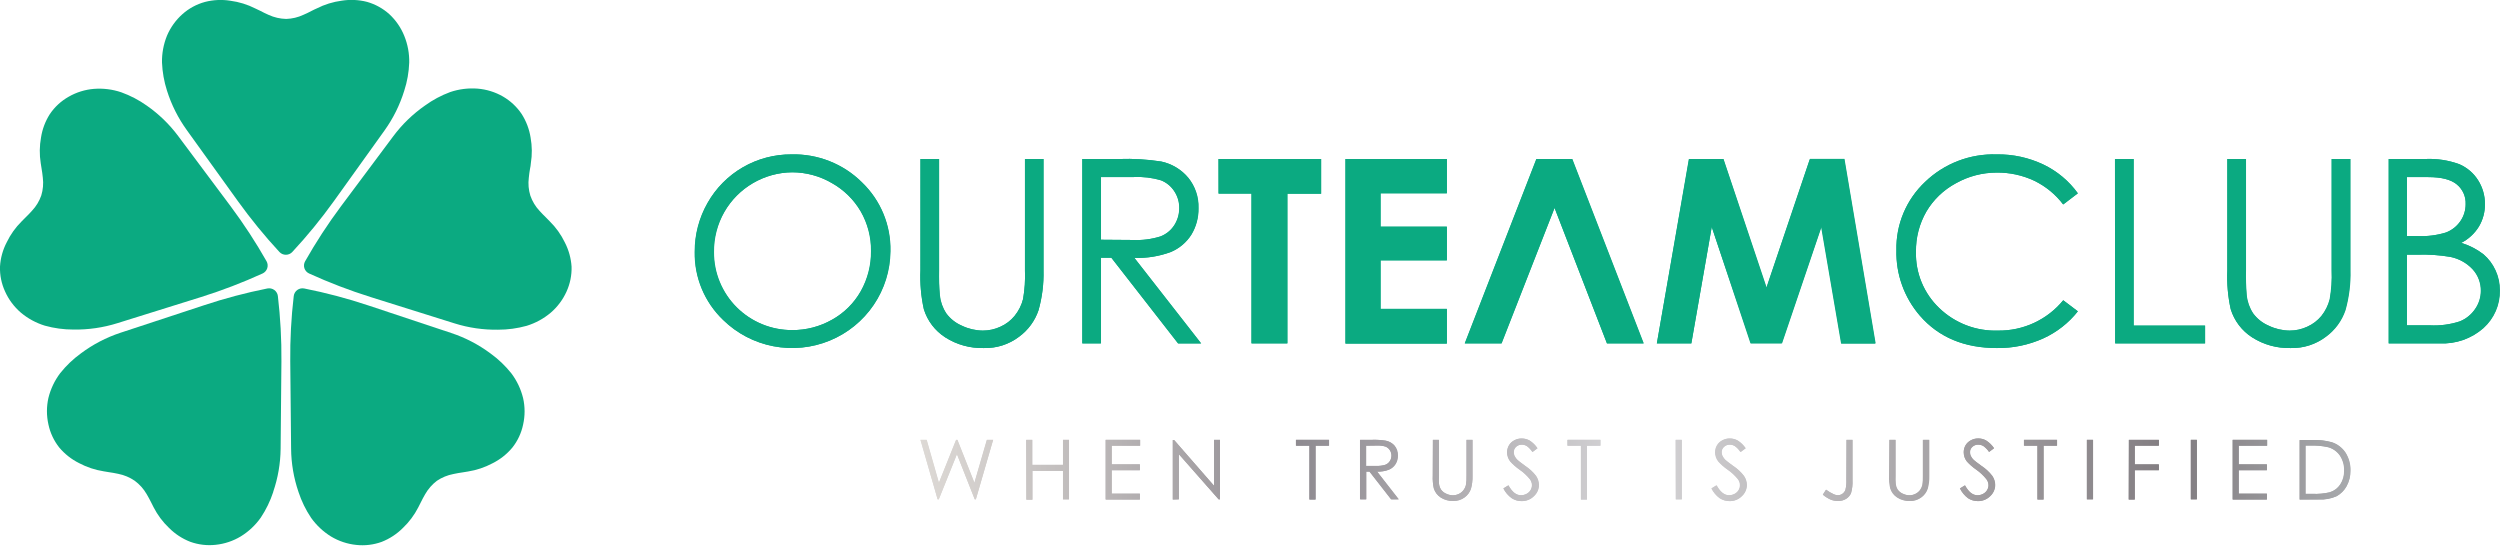 <svg width="218" height="48" viewBox="0 0 218 48" fill="none" xmlns="http://www.w3.org/2000/svg">
<g clip-path="url(#clip0_5034_63541)">
<path d="M117.314 13.865H126.153V16.856H120.374V19.765H126.153V22.704H120.374V26.935H126.153V29.96H117.314V13.865Z" fill="#0BAA81"/>
<path d="M130.923 29.943H127.72L133.964 13.865H137.08L143.308 29.943H140.127L135.557 18.127L130.923 29.943Z" fill="#0BAA81"/>
<path d="M147.267 13.865H150.27L154.021 25.102L157.807 13.887H160.81L163.525 29.965H160.544L158.803 19.812L155.357 29.943H152.641L149.264 19.791L147.485 29.943H144.478L147.267 13.865Z" fill="#0BAA81"/>
<path d="M181.176 16.856L179.901 17.828C179.233 16.946 178.363 16.235 177.364 15.754C176.347 15.279 175.236 15.038 174.113 15.049C172.854 15.047 171.616 15.372 170.523 15.991C169.466 16.567 168.586 17.417 167.977 18.451C167.365 19.518 167.053 20.728 167.072 21.956C167.048 22.869 167.216 23.776 167.565 24.621C167.914 25.465 168.437 26.229 169.1 26.861C169.777 27.514 170.581 28.025 171.461 28.363C172.342 28.7 173.282 28.859 174.226 28.828C175.314 28.842 176.39 28.612 177.375 28.154C178.36 27.695 179.228 27.022 179.914 26.183L181.189 27.147C180.386 28.163 179.351 28.973 178.169 29.511C176.9 30.082 175.519 30.369 174.126 30.349C171.291 30.349 169.058 29.413 167.424 27.54C166.048 25.95 165.314 23.909 165.366 21.813C165.342 20.705 165.552 19.604 165.981 18.581C166.41 17.557 167.05 16.634 167.859 15.87C168.684 15.074 169.662 14.45 170.735 14.036C171.808 13.623 172.954 13.428 174.104 13.463C175.519 13.44 176.919 13.745 178.195 14.353C179.384 14.927 180.408 15.787 181.176 16.856Z" fill="#0BAA81"/>
<path d="M184.423 13.865H186.042V28.392H192.269V29.943H184.436L184.423 13.865Z" fill="#0BAA81"/>
<path d="M194.214 13.865H195.828V23.573C195.811 24.294 195.833 25.015 195.893 25.734C195.948 26.301 196.14 26.847 196.455 27.324C196.802 27.795 197.269 28.165 197.808 28.396C198.38 28.674 199.008 28.822 199.645 28.828C200.177 28.829 200.704 28.713 201.185 28.487C201.664 28.273 202.087 27.952 202.421 27.549C202.762 27.119 203.008 26.623 203.143 26.092C203.289 25.264 203.344 24.422 203.309 23.581V13.865H204.928V23.573C204.958 24.747 204.811 25.92 204.492 27.052C204.179 27.977 203.587 28.785 202.795 29.364C201.921 30.027 200.845 30.375 199.745 30.349C198.558 30.382 197.388 30.058 196.389 29.42C195.493 28.846 194.83 27.975 194.518 26.961C194.272 25.849 194.173 24.71 194.222 23.573L194.214 13.865Z" fill="#0BAA81"/>
<path d="M208.283 13.865H211.495C212.502 13.819 213.508 13.973 214.454 14.319C215.128 14.61 215.699 15.096 216.09 15.715C216.486 16.34 216.693 17.064 216.686 17.802C216.694 18.487 216.513 19.161 216.164 19.752C215.791 20.359 215.257 20.853 214.619 21.178C215.322 21.391 215.98 21.729 216.56 22.176C217 22.561 217.35 23.036 217.587 23.568C217.842 24.121 217.972 24.723 217.966 25.331C217.976 25.946 217.855 26.555 217.61 27.12C217.364 27.684 217.001 28.19 216.543 28.603C215.495 29.533 214.121 30.014 212.718 29.943H208.283V13.865ZM209.867 15.438V20.586H210.794C211.634 20.626 212.475 20.52 213.279 20.274C213.79 20.082 214.23 19.74 214.541 19.293C214.844 18.855 215.005 18.334 215.002 17.802C215.017 17.474 214.954 17.146 214.819 16.846C214.683 16.546 214.48 16.282 214.223 16.073C213.705 15.641 212.883 15.443 211.747 15.443L209.867 15.438ZM209.867 22.206V28.37H211.878C212.762 28.415 213.647 28.298 214.489 28.024C215.03 27.804 215.494 27.43 215.82 26.948C216.145 26.483 216.32 25.931 216.321 25.366C216.331 24.676 216.079 24.008 215.616 23.494C215.099 22.937 214.418 22.554 213.671 22.401C212.721 22.24 211.757 22.175 210.794 22.206H209.867Z" fill="#0BAA81"/>
<path d="M68.997 13.463C70.136 13.434 71.269 13.635 72.326 14.054C73.384 14.473 74.345 15.101 75.151 15.901C75.958 16.677 76.595 17.611 77.021 18.643C77.448 19.675 77.656 20.784 77.631 21.9C77.619 23.572 77.111 25.204 76.17 26.591C75.229 27.979 73.898 29.06 72.342 29.7C70.786 30.34 69.075 30.51 67.422 30.19C65.769 29.87 64.248 29.073 63.048 27.899C62.249 27.133 61.617 26.212 61.191 25.194C60.765 24.175 60.554 23.081 60.572 21.978C60.561 20.472 60.95 18.99 61.699 17.682C62.427 16.396 63.487 15.328 64.77 14.586C66.053 13.844 67.513 13.457 68.997 13.463ZM69.067 15.024C67.862 15.036 66.682 15.362 65.644 15.969C64.605 16.576 63.745 17.442 63.149 18.481C62.539 19.543 62.222 20.746 62.23 21.969C62.223 22.864 62.395 23.751 62.736 24.579C63.077 25.408 63.58 26.161 64.216 26.795C64.852 27.429 65.608 27.931 66.441 28.273C67.273 28.614 68.166 28.788 69.067 28.785C70.288 28.792 71.489 28.479 72.548 27.877C73.596 27.295 74.462 26.436 75.05 25.396C75.652 24.327 75.961 23.12 75.947 21.896C75.963 20.684 75.653 19.491 75.05 18.438C74.445 17.401 73.57 16.544 72.518 15.957C71.471 15.348 70.28 15.026 69.067 15.024Z" fill="#0BAA81"/>
<path d="M80.255 13.865H81.874V23.573C81.857 24.294 81.878 25.015 81.939 25.734C81.993 26.301 82.186 26.847 82.5 27.324C82.847 27.795 83.314 28.165 83.853 28.396C84.426 28.674 85.053 28.822 85.69 28.828C86.223 28.829 86.749 28.713 87.231 28.487C87.709 28.274 88.131 27.953 88.462 27.549C88.816 27.12 89.071 26.62 89.21 26.084C89.356 25.255 89.411 24.413 89.376 23.573V13.865H90.995V23.573C91.025 24.747 90.878 25.92 90.559 27.052C90.246 27.977 89.654 28.785 88.862 29.364C87.981 30.033 86.895 30.381 85.786 30.349C84.599 30.382 83.429 30.058 82.43 29.42C81.534 28.846 80.871 27.975 80.559 26.961C80.313 25.849 80.214 24.71 80.263 23.573L80.255 13.865Z" fill="#0BAA81"/>
<path d="M94.368 13.865H97.593C98.816 13.824 100.039 13.898 101.248 14.085C102.166 14.28 102.992 14.774 103.594 15.49C104.207 16.241 104.527 17.186 104.495 18.152C104.511 18.966 104.295 19.767 103.872 20.465C103.448 21.134 102.829 21.658 102.097 21.969C101.077 22.349 99.991 22.525 98.903 22.488L104.725 29.952H102.723L96.901 22.474H95.987V29.943H94.368V13.865ZM95.987 15.438V20.906L98.776 20.927C99.588 20.965 100.399 20.861 101.174 20.62C101.673 20.431 102.098 20.089 102.388 19.643C102.677 19.195 102.828 18.672 102.824 18.14C102.831 17.617 102.679 17.105 102.388 16.67C102.112 16.242 101.707 15.911 101.231 15.723C100.46 15.493 99.654 15.396 98.85 15.438H95.987Z" fill="#0BAA81"/>
<path d="M106.243 13.865H115.19V16.891H112.24V29.943H109.115V16.882H106.243V13.865Z" fill="#0BAA81"/>
<path d="M80.255 38.354H80.79L81.861 42.105L83.366 38.354H83.471L84.959 42.105L86.047 38.354H86.6L85.094 43.541H84.998L83.445 39.603L81.861 43.541H81.761L80.255 38.354Z" fill="url(#paint0_linear_5034_63541)"/>
<path d="M89.477 38.354H90.003V40.537H92.692V38.354H93.215V43.541H92.692V41.06H90.025V43.571H89.498L89.477 38.354Z" fill="url(#paint1_linear_5034_63541)"/>
<path d="M96.404 38.354H99.407V38.864H96.927V40.493H99.385V41.003H96.927V43.048H99.385V43.558H96.404V38.354Z" fill="url(#paint2_linear_5034_63541)"/>
<path d="M102.267 43.558V38.371H102.384L105.865 42.361V38.354H106.383V43.541H106.266L102.784 39.599V43.541L102.267 43.558Z" fill="url(#paint3_linear_5034_63541)"/>
<path d="M113.002 38.864V38.354H115.874V38.864H114.703V43.558H114.173V38.864H113.002Z" fill="url(#paint4_linear_5034_63541)"/>
<path d="M118.59 38.354H119.634C120.03 38.341 120.427 38.366 120.818 38.427C121.112 38.483 121.378 38.636 121.575 38.86C121.774 39.103 121.878 39.41 121.867 39.724C121.873 39.986 121.804 40.244 121.667 40.467C121.53 40.685 121.33 40.856 121.092 40.956C120.762 41.082 120.41 41.139 120.056 41.124L121.941 43.54H121.292L119.408 41.124H119.112V43.54H118.59V38.354ZM119.112 38.864V40.627H120.017C120.279 40.639 120.541 40.605 120.792 40.528C120.954 40.468 121.091 40.357 121.183 40.212C121.28 40.068 121.33 39.897 121.327 39.724C121.327 39.555 121.277 39.39 121.183 39.249C121.092 39.112 120.962 39.005 120.809 38.942C120.559 38.869 120.299 38.838 120.039 38.851L119.112 38.864Z" fill="url(#paint5_linear_5034_63541)"/>
<path d="M124.939 38.354H125.461V41.492C125.456 41.724 125.463 41.956 125.483 42.188C125.501 42.371 125.563 42.548 125.665 42.702C125.776 42.854 125.927 42.974 126.101 43.048C126.284 43.14 126.487 43.189 126.692 43.19C126.866 43.19 127.036 43.151 127.193 43.078C127.347 43.008 127.484 42.904 127.593 42.776C127.703 42.636 127.783 42.476 127.828 42.304C127.874 42.036 127.891 41.764 127.881 41.492V38.354H128.403V41.492C128.414 41.872 128.368 42.252 128.268 42.62C128.167 42.919 127.975 43.18 127.719 43.368C127.433 43.582 127.082 43.693 126.723 43.683C126.339 43.693 125.96 43.59 125.635 43.385C125.347 43.197 125.133 42.916 125.03 42.59C124.951 42.229 124.92 41.86 124.939 41.492V38.354Z" fill="url(#paint6_linear_5034_63541)"/>
<path d="M131.088 42.589L131.523 42.321C131.836 42.896 132.202 43.186 132.611 43.186C132.784 43.187 132.954 43.145 133.107 43.065C133.253 42.989 133.375 42.876 133.46 42.736C133.538 42.605 133.58 42.456 133.581 42.304C133.577 42.118 133.515 41.938 133.403 41.79C133.144 41.471 132.841 41.19 132.502 40.956C132.204 40.75 131.931 40.511 131.688 40.242C131.509 40.015 131.411 39.736 131.41 39.447C131.408 39.23 131.466 39.017 131.575 38.829C131.686 38.645 131.845 38.496 132.037 38.397C132.234 38.289 132.456 38.234 132.681 38.237C132.925 38.236 133.165 38.299 133.377 38.418C133.646 38.594 133.877 38.822 134.056 39.088L133.621 39.413C133.49 39.214 133.325 39.04 133.133 38.898C133.002 38.819 132.852 38.776 132.698 38.773C132.603 38.769 132.508 38.784 132.419 38.818C132.33 38.851 132.249 38.902 132.18 38.967C132.115 39.026 132.063 39.099 132.029 39.179C131.994 39.26 131.978 39.347 131.98 39.434C131.979 39.547 132.002 39.66 132.05 39.763C132.115 39.894 132.203 40.013 132.311 40.113C132.38 40.178 132.602 40.35 132.985 40.631C133.343 40.866 133.659 41.158 133.921 41.496C134.078 41.727 134.166 41.999 134.173 42.278C134.174 42.463 134.136 42.647 134.061 42.817C133.986 42.986 133.876 43.139 133.738 43.263C133.601 43.402 133.437 43.512 133.256 43.586C133.075 43.66 132.881 43.697 132.685 43.696C132.376 43.702 132.073 43.614 131.815 43.445C131.505 43.223 131.256 42.929 131.088 42.589Z" fill="url(#paint7_linear_5034_63541)"/>
<path d="M136.675 38.864V38.354H139.547V38.864H138.385V43.558H137.85V38.864H136.675Z" fill="url(#paint8_linear_5034_63541)"/>
<path d="M146.109 38.354H146.653V43.541H146.131L146.109 38.354Z" fill="url(#paint9_linear_5034_63541)"/>
<path d="M149.226 42.589L149.661 42.321C149.974 42.896 150.34 43.186 150.749 43.186C150.922 43.187 151.092 43.145 151.245 43.065C151.39 42.989 151.512 42.876 151.597 42.736C151.674 42.605 151.715 42.456 151.715 42.304C151.714 42.118 151.653 41.938 151.541 41.79C151.282 41.471 150.978 41.19 150.64 40.956C150.341 40.751 150.067 40.512 149.826 40.242C149.647 40.015 149.549 39.736 149.548 39.447C149.546 39.23 149.603 39.017 149.713 38.829C149.823 38.645 149.983 38.496 150.174 38.397C150.371 38.289 150.593 38.234 150.818 38.237C151.061 38.236 151.3 38.298 151.51 38.418C151.782 38.593 152.015 38.821 152.193 39.088L151.758 39.413C151.628 39.214 151.463 39.04 151.271 38.898C151.14 38.819 150.989 38.776 150.836 38.773C150.741 38.769 150.646 38.784 150.557 38.818C150.468 38.851 150.387 38.902 150.318 38.967C150.252 39.026 150.2 39.098 150.165 39.179C150.129 39.259 150.112 39.346 150.113 39.434C150.114 39.548 150.139 39.66 150.187 39.763C150.252 39.894 150.341 40.013 150.448 40.113C150.514 40.178 150.74 40.35 151.123 40.631C151.481 40.866 151.797 41.158 152.059 41.496C152.216 41.727 152.304 41.999 152.311 42.278C152.311 42.463 152.272 42.646 152.197 42.816C152.122 42.986 152.013 43.138 151.876 43.263C151.738 43.402 151.574 43.512 151.394 43.586C151.213 43.66 151.018 43.697 150.823 43.696C150.514 43.7 150.211 43.613 149.952 43.445C149.644 43.222 149.395 42.928 149.226 42.589Z" fill="url(#paint10_linear_5034_63541)"/>
<path d="M161.015 38.354H161.537V41.868C161.559 42.248 161.517 42.63 161.411 42.996C161.323 43.206 161.171 43.383 160.976 43.502C160.761 43.63 160.513 43.695 160.262 43.687C160.047 43.688 159.834 43.647 159.635 43.566C159.388 43.456 159.158 43.31 158.952 43.134L159.231 42.702C159.445 42.858 159.674 42.992 159.914 43.104C160.023 43.154 160.142 43.18 160.262 43.182C160.41 43.184 160.554 43.136 160.671 43.048C160.793 42.959 160.884 42.833 160.928 42.689C160.991 42.405 161.016 42.115 161.002 41.825L161.015 38.354Z" fill="url(#paint11_linear_5034_63541)"/>
<path d="M164.749 38.354H165.275V41.492C165.261 41.724 165.261 41.956 165.275 42.188C165.294 42.37 165.355 42.547 165.454 42.702C165.565 42.853 165.716 42.973 165.889 43.048C166.074 43.14 166.278 43.189 166.485 43.19C166.657 43.19 166.826 43.152 166.981 43.078C167.136 43.009 167.273 42.905 167.382 42.776C167.491 42.636 167.571 42.476 167.617 42.304C167.662 42.036 167.68 41.764 167.669 41.492V38.354H168.195V41.492C168.205 41.873 168.158 42.253 168.056 42.62C167.955 42.919 167.764 43.18 167.508 43.368C167.222 43.583 166.87 43.694 166.511 43.683C166.128 43.694 165.751 43.59 165.428 43.385C165.137 43.2 164.923 42.918 164.823 42.59C164.74 42.23 164.707 41.861 164.723 41.492L164.749 38.354Z" fill="url(#paint12_linear_5034_63541)"/>
<path d="M170.901 42.59L171.337 42.322C171.65 42.897 172.011 43.186 172.42 43.186C172.593 43.188 172.764 43.147 172.916 43.065C173.064 42.992 173.186 42.878 173.269 42.737C173.349 42.607 173.391 42.457 173.391 42.304C173.387 42.119 173.324 41.939 173.212 41.79C172.959 41.47 172.662 41.188 172.329 40.952C172.029 40.747 171.754 40.508 171.511 40.239C171.333 40.011 171.236 39.731 171.236 39.443C171.233 39.227 171.289 39.013 171.397 38.825C171.509 38.642 171.669 38.493 171.859 38.393C172.057 38.285 172.281 38.23 172.507 38.233C172.75 38.232 172.989 38.294 173.199 38.415C173.47 38.59 173.702 38.818 173.882 39.084L173.447 39.409C173.312 39.211 173.143 39.038 172.947 38.899C172.809 38.816 172.651 38.772 172.49 38.773C172.395 38.77 172.3 38.786 172.211 38.819C172.122 38.852 172.041 38.903 171.972 38.968C171.907 39.027 171.855 39.099 171.821 39.179C171.786 39.26 171.769 39.347 171.772 39.435C171.77 39.548 171.794 39.66 171.841 39.763C171.906 39.895 171.995 40.013 172.102 40.113C172.172 40.179 172.398 40.352 172.781 40.632C173.138 40.866 173.453 41.158 173.713 41.496C173.872 41.727 173.96 41.999 173.965 42.279C173.966 42.464 173.927 42.647 173.852 42.817C173.777 42.986 173.667 43.139 173.53 43.264C173.392 43.402 173.228 43.511 173.047 43.586C172.866 43.66 172.672 43.697 172.477 43.696C172.168 43.701 171.865 43.614 171.606 43.445C171.306 43.22 171.064 42.927 170.901 42.59Z" fill="url(#paint13_linear_5034_63541)"/>
<path d="M176.485 38.864V38.354H179.357V38.864H178.187V43.558H177.656V38.864H176.485Z" fill="url(#paint14_linear_5034_63541)"/>
<path d="M181.968 38.354H182.494V43.541H181.968V38.354Z" fill="url(#paint15_linear_5034_63541)"/>
<path d="M185.628 38.354H188.239V38.864H186.137V40.493H188.239V41.003H186.137V43.558H185.615L185.628 38.354Z" fill="url(#paint16_linear_5034_63541)"/>
<path d="M191.041 38.354H191.568V43.541H191.041V38.354Z" fill="url(#paint17_linear_5034_63541)"/>
<path d="M194.68 38.354H197.682V38.864H195.206V40.493H197.661V41.003H195.206V43.048H197.661V43.558H194.68V38.354Z" fill="url(#paint18_linear_5034_63541)"/>
<path d="M200.52 43.557V38.371H201.607C202.183 38.346 202.758 38.41 203.313 38.561C203.804 38.723 204.225 39.046 204.506 39.477C204.801 39.944 204.952 40.487 204.941 41.038C204.951 41.519 204.834 41.994 204.601 42.416C204.4 42.781 204.098 43.08 203.731 43.281C203.252 43.491 202.731 43.587 202.208 43.562L200.52 43.557ZM201.024 43.065H201.629C202.135 43.088 202.641 43.043 203.135 42.931C203.515 42.816 203.843 42.573 204.062 42.244C204.297 41.883 204.416 41.459 204.401 41.029C204.417 40.57 204.29 40.117 204.036 39.733C203.792 39.376 203.43 39.116 203.013 38.998C202.482 38.88 201.938 38.831 201.394 38.851H201.024V43.065Z" fill="url(#paint19_linear_5034_63541)"/>
<path d="M117.336 13.865H126.174V16.856H120.395V19.765H126.174V22.704H120.395V26.935H126.174V29.96H117.336V13.865Z" fill="#0BAA81"/>
<path d="M130.944 29.943H127.741L133.986 13.865H137.11L143.338 29.943H140.126L135.557 18.127L130.944 29.943Z" fill="#0BAA81"/>
<path d="M147.289 13.865H150.291L154.051 25.068L157.837 13.852H160.84L163.556 29.93H160.579L158.838 19.778L155.4 29.93H152.685L149.264 19.791L147.485 29.943H144.478L147.289 13.865Z" fill="#0BAA81"/>
<path d="M181.197 16.856L179.922 17.828C179.255 16.946 178.385 16.235 177.385 15.754C176.369 15.279 175.258 15.038 174.135 15.049C172.876 15.047 171.638 15.372 170.544 15.991C169.479 16.564 168.592 17.414 167.977 18.451C167.365 19.518 167.053 20.728 167.072 21.956C167.048 22.869 167.216 23.776 167.565 24.621C167.914 25.465 168.437 26.229 169.1 26.861C169.777 27.514 170.579 28.024 171.459 28.362C172.339 28.7 173.279 28.858 174.222 28.828C175.31 28.842 176.387 28.612 177.373 28.154C178.359 27.695 179.227 27.022 179.914 26.183L181.189 27.147C180.386 28.163 179.351 28.973 178.169 29.511C176.9 30.082 175.519 30.369 174.126 30.349C171.294 30.349 169.06 29.413 167.424 27.54C166.048 25.95 165.314 23.909 165.366 21.813C165.342 20.705 165.552 19.604 165.981 18.581C166.41 17.557 167.05 16.634 167.859 15.87C168.684 15.074 169.662 14.45 170.735 14.036C171.808 13.623 172.954 13.428 174.104 13.463C175.519 13.44 176.919 13.745 178.195 14.353C179.391 14.924 180.424 15.784 181.197 16.856Z" fill="#0BAA81"/>
<path d="M184.444 13.865H186.063V28.392H192.291V29.943H184.457L184.444 13.865Z" fill="#0BAA81"/>
<path d="M194.235 13.865H195.854V23.573C195.837 24.294 195.859 25.015 195.92 25.734C195.974 26.301 196.167 26.847 196.481 27.324C196.828 27.795 197.295 28.165 197.834 28.396C198.406 28.674 199.034 28.822 199.671 28.828C200.203 28.829 200.73 28.713 201.211 28.487C201.69 28.274 202.112 27.953 202.443 27.549C202.788 27.121 203.035 26.624 203.169 26.092C203.315 25.264 203.37 24.422 203.335 23.581V13.865H204.967V23.573C204.997 24.747 204.85 25.92 204.532 27.052C204.218 27.977 203.626 28.785 202.834 29.364C201.949 30.035 200.858 30.383 199.745 30.349C198.558 30.382 197.388 30.058 196.389 29.42C195.493 28.846 194.83 27.975 194.518 26.961C194.272 25.849 194.173 24.71 194.222 23.573L194.235 13.865Z" fill="#0BAA81"/>
<path d="M208.305 13.865H211.495C212.501 13.819 213.508 13.974 214.454 14.319C215.128 14.609 215.697 15.096 216.086 15.715C216.485 16.339 216.694 17.064 216.686 17.803C216.694 18.488 216.512 19.163 216.16 19.752C215.789 20.36 215.256 20.854 214.619 21.178C215.322 21.391 215.979 21.729 216.56 22.177C217.011 22.558 217.372 23.033 217.617 23.568C217.873 24.121 218.002 24.723 217.996 25.332C218.007 25.946 217.885 26.556 217.64 27.12C217.394 27.684 217.031 28.19 216.573 28.604C215.525 29.532 214.151 30.014 212.748 29.943H208.305V13.865ZM209.889 15.438V20.586H210.816C211.656 20.626 212.497 20.521 213.3 20.275C213.804 20.079 214.236 19.737 214.541 19.294C214.846 18.856 215.009 18.335 215.006 17.803C215.021 17.474 214.958 17.147 214.823 16.847C214.688 16.547 214.484 16.282 214.227 16.074C213.708 15.656 212.883 15.446 211.751 15.443L209.889 15.438ZM209.889 22.207V28.37H211.895C212.779 28.415 213.664 28.298 214.506 28.024C215.05 27.806 215.517 27.431 215.846 26.948C216.171 26.484 216.346 25.932 216.347 25.366C216.357 24.677 216.105 24.009 215.642 23.495C215.118 22.932 214.427 22.549 213.67 22.401C212.721 22.24 211.757 22.175 210.794 22.207H209.889Z" fill="#0BAA81"/>
<path d="M69.019 13.463C70.157 13.434 71.29 13.635 72.348 14.054C73.406 14.473 74.367 15.101 75.172 15.901C75.979 16.677 76.616 17.611 77.043 18.643C77.47 19.675 77.677 20.784 77.653 21.9C77.64 23.572 77.132 25.204 76.191 26.591C75.251 27.979 73.919 29.06 72.363 29.7C70.807 30.34 69.096 30.51 67.443 30.19C65.791 29.87 64.269 29.073 63.07 27.899C62.271 27.133 61.639 26.212 61.212 25.194C60.787 24.175 60.576 23.081 60.594 21.978C60.582 20.472 60.971 18.99 61.721 17.682C62.449 16.396 63.509 15.328 64.792 14.586C66.075 13.844 67.534 13.457 69.019 13.463ZM69.088 15.024C67.884 15.036 66.704 15.362 65.665 15.969C64.627 16.576 63.767 17.442 63.17 18.481C62.561 19.551 62.249 20.762 62.265 21.991C62.261 22.883 62.434 23.767 62.776 24.591C63.117 25.416 63.619 26.166 64.253 26.798C64.888 27.429 65.641 27.93 66.471 28.271C67.301 28.612 68.19 28.787 69.088 28.785C70.309 28.792 71.51 28.479 72.57 27.877C73.616 27.293 74.482 26.435 75.072 25.396C75.674 24.327 75.983 23.12 75.969 21.896C75.984 20.684 75.675 19.491 75.072 18.438C74.466 17.401 73.592 16.544 72.539 15.957C71.492 15.348 70.302 15.026 69.088 15.024Z" fill="#0BAA81"/>
<path d="M80.276 13.865H81.895V23.573C81.878 24.294 81.9 25.015 81.96 25.734C82.015 26.301 82.208 26.847 82.522 27.324C82.869 27.795 83.336 28.165 83.875 28.396C84.447 28.674 85.075 28.822 85.712 28.828C86.244 28.829 86.771 28.713 87.252 28.487C87.731 28.274 88.153 27.953 88.484 27.549C88.83 27.118 89.078 26.619 89.21 26.084C89.356 25.255 89.411 24.413 89.376 23.573V13.865H90.995V23.573C91.025 24.747 90.878 25.92 90.559 27.052C90.246 27.977 89.654 28.785 88.862 29.364C87.981 30.032 86.895 30.38 85.786 30.349C84.599 30.382 83.429 30.058 82.43 29.42C81.534 28.846 80.871 27.975 80.559 26.961C80.313 25.849 80.214 24.71 80.263 23.573L80.276 13.865Z" fill="#0BAA81"/>
<path d="M94.39 13.865H97.614C98.837 13.824 100.061 13.898 101.27 14.085C102.188 14.28 103.014 14.774 103.615 15.49C104.229 16.241 104.548 17.186 104.516 18.152C104.532 18.966 104.316 19.767 103.894 20.465C103.47 21.134 102.85 21.658 102.118 21.969C101.098 22.349 100.013 22.525 98.924 22.488L104.747 29.943H102.745L96.922 22.474H96.008V29.943H94.39V13.865ZM96.008 15.438V20.906L98.798 20.927C99.609 20.965 100.421 20.861 101.196 20.62C101.694 20.432 102.118 20.09 102.406 19.643C102.696 19.195 102.847 18.672 102.841 18.14C102.848 17.617 102.696 17.105 102.406 16.67C102.129 16.242 101.724 15.911 101.248 15.723C100.477 15.493 99.672 15.397 98.868 15.438H96.008Z" fill="#0BAA81"/>
<path d="M106.266 13.865H115.213V16.891H112.275V29.943H109.151V16.882H106.279L106.266 13.865Z" fill="#0BAA81"/>
<path d="M80.277 38.354H80.813L81.883 42.105L83.385 38.354H83.493L84.977 42.105L86.07 38.354H86.6L85.095 43.541H84.999L83.445 39.603L81.861 43.541H81.761L80.277 38.354Z" fill="url(#paint20_linear_5034_63541)"/>
<path d="M89.498 38.354H90.02V40.537H92.692V38.354H93.219V43.541H92.692V41.06H90.025V43.571H89.502L89.498 38.354Z" fill="url(#paint21_linear_5034_63541)"/>
<path d="M96.426 38.354H99.428V38.864H96.948V40.493H99.407V41.003H96.948V43.048H99.407V43.558H96.426V38.354Z" fill="url(#paint22_linear_5034_63541)"/>
<path d="M102.267 43.558V38.371H102.384L105.865 42.361V38.354H106.379V43.541H106.261L102.806 39.599V43.541L102.267 43.558Z" fill="url(#paint23_linear_5034_63541)"/>
<path d="M113.023 38.864V38.354H115.896V38.864H114.725V43.558H114.194V38.864H113.023Z" fill="url(#paint24_linear_5034_63541)"/>
<path d="M118.611 38.354H119.673C120.069 38.341 120.465 38.366 120.857 38.427C121.151 38.483 121.417 38.636 121.614 38.859C121.813 39.103 121.917 39.41 121.906 39.724C121.912 39.986 121.843 40.244 121.705 40.467C121.569 40.685 121.369 40.856 121.131 40.956C120.801 41.082 120.448 41.139 120.095 41.124L121.98 43.54H121.331L119.447 41.124H119.151V43.54H118.629L118.611 38.354ZM119.134 38.864V40.627H120.039C120.301 40.639 120.563 40.605 120.813 40.528C120.975 40.468 121.113 40.357 121.205 40.212C121.301 40.068 121.351 39.897 121.349 39.724C121.349 39.555 121.299 39.39 121.205 39.248C121.114 39.111 120.983 39.005 120.831 38.942C120.581 38.869 120.321 38.838 120.06 38.851L119.134 38.864Z" fill="url(#paint25_linear_5034_63541)"/>
<path d="M124.96 38.354H125.482V41.492C125.47 41.724 125.47 41.956 125.482 42.188C125.5 42.371 125.563 42.548 125.665 42.702C125.776 42.854 125.926 42.974 126.1 43.048C126.284 43.14 126.486 43.189 126.692 43.19C126.865 43.19 127.036 43.151 127.193 43.078C127.346 43.009 127.482 42.905 127.589 42.776C127.702 42.638 127.782 42.477 127.824 42.304C127.874 42.036 127.893 41.764 127.88 41.492V38.354H128.402V41.492C128.413 41.872 128.368 42.252 128.267 42.62C128.167 42.919 127.975 43.18 127.719 43.368C127.432 43.581 127.081 43.693 126.723 43.683C126.338 43.694 125.959 43.59 125.635 43.385C125.346 43.197 125.133 42.916 125.03 42.59C124.949 42.23 124.917 41.86 124.934 41.492L124.96 38.354Z" fill="url(#paint26_linear_5034_63541)"/>
<path d="M131.109 42.589L131.545 42.321C131.858 42.896 132.223 43.186 132.632 43.186C132.805 43.187 132.976 43.145 133.129 43.065C133.274 42.989 133.396 42.876 133.481 42.736C133.559 42.605 133.601 42.456 133.603 42.304C133.599 42.118 133.537 41.938 133.424 41.79C133.166 41.471 132.862 41.19 132.524 40.956C132.225 40.75 131.952 40.511 131.71 40.242C131.531 40.015 131.433 39.736 131.431 39.447C131.43 39.23 131.487 39.017 131.597 38.829C131.707 38.645 131.867 38.496 132.058 38.397C132.255 38.289 132.477 38.234 132.702 38.237C132.946 38.236 133.186 38.299 133.398 38.418C133.668 38.594 133.899 38.822 134.077 39.088L133.642 39.413C133.514 39.215 133.352 39.041 133.163 38.898C133.032 38.819 132.882 38.776 132.728 38.773C132.633 38.769 132.538 38.784 132.449 38.818C132.36 38.851 132.279 38.902 132.21 38.967C132.145 39.026 132.094 39.099 132.059 39.179C132.024 39.26 132.008 39.347 132.01 39.434C132.009 39.547 132.033 39.66 132.08 39.763C132.145 39.894 132.233 40.013 132.341 40.113C132.406 40.178 132.632 40.35 133.015 40.631C133.373 40.866 133.69 41.158 133.951 41.496C134.109 41.727 134.196 41.999 134.203 42.278C134.205 42.463 134.166 42.647 134.091 42.817C134.016 42.986 133.906 43.139 133.768 43.263C133.631 43.402 133.467 43.512 133.286 43.586C133.105 43.66 132.911 43.697 132.715 43.696C132.406 43.702 132.103 43.614 131.845 43.445C131.532 43.224 131.28 42.93 131.109 42.589Z" fill="url(#paint27_linear_5034_63541)"/>
<path d="M136.697 38.864V38.354H139.565V38.864H138.386V43.558H137.864V38.864H136.697Z" fill="url(#paint28_linear_5034_63541)"/>
<path d="M146.132 38.354H146.654V43.541H146.132V38.354Z" fill="url(#paint29_linear_5034_63541)"/>
<path d="M149.265 42.589L149.7 42.321C150.013 42.896 150.374 43.186 150.788 43.186C150.961 43.187 151.131 43.145 151.284 43.065C151.43 42.989 151.552 42.876 151.636 42.736C151.72 42.59 151.759 42.422 151.748 42.254C151.737 42.086 151.677 41.924 151.575 41.79C151.319 41.469 151.017 41.188 150.679 40.956C150.38 40.751 150.107 40.512 149.865 40.242C149.686 40.015 149.588 39.736 149.587 39.447C149.585 39.23 149.642 39.017 149.752 38.829C149.862 38.645 150.022 38.496 150.213 38.397C150.411 38.289 150.632 38.234 150.857 38.237C151.1 38.236 151.339 38.298 151.549 38.418C151.821 38.593 152.054 38.821 152.233 39.088L151.797 39.413C151.661 39.212 151.49 39.038 151.293 38.898C151.161 38.819 151.011 38.776 150.857 38.773C150.762 38.769 150.667 38.784 150.578 38.817C150.489 38.851 150.408 38.902 150.34 38.967C150.274 39.026 150.222 39.098 150.186 39.179C150.151 39.259 150.133 39.346 150.135 39.434C150.135 39.548 150.16 39.66 150.209 39.763C150.274 39.894 150.362 40.013 150.47 40.113C150.535 40.178 150.762 40.35 151.145 40.631C151.502 40.865 151.817 41.157 152.076 41.496C152.237 41.726 152.326 41.998 152.333 42.278C152.333 42.463 152.294 42.646 152.219 42.816C152.144 42.986 152.035 43.138 151.897 43.263C151.76 43.402 151.596 43.512 151.415 43.586C151.234 43.66 151.04 43.697 150.844 43.696C150.536 43.7 150.232 43.613 149.974 43.445C149.672 43.22 149.429 42.927 149.265 42.589Z" fill="url(#paint30_linear_5034_63541)"/>
<path d="M161.015 38.354H161.537V41.868C161.557 42.248 161.514 42.629 161.411 42.996C161.323 43.206 161.171 43.383 160.976 43.502C160.761 43.63 160.513 43.695 160.262 43.687C160.047 43.688 159.834 43.647 159.635 43.566C159.388 43.456 159.158 43.31 158.952 43.134L159.231 42.702C159.445 42.858 159.674 42.992 159.914 43.104C160.023 43.154 160.142 43.18 160.262 43.182C160.41 43.184 160.554 43.136 160.671 43.048C160.793 42.959 160.884 42.833 160.928 42.689C160.991 42.405 161.016 42.115 161.002 41.825L161.015 38.354Z" fill="url(#paint31_linear_5034_63541)"/>
<path d="M164.77 38.354H165.297V41.492C165.289 41.724 165.297 41.956 165.318 42.188C165.335 42.371 165.396 42.547 165.497 42.702C165.608 42.853 165.759 42.973 165.932 43.048C166.117 43.14 166.321 43.189 166.528 43.19C166.7 43.19 166.869 43.151 167.024 43.078C167.179 43.009 167.316 42.905 167.425 42.776C167.534 42.636 167.614 42.476 167.66 42.304C167.707 42.036 167.726 41.764 167.716 41.492V38.354H168.238V41.492C168.249 41.872 168.204 42.252 168.103 42.62C168.002 42.919 167.811 43.18 167.555 43.368C167.269 43.583 166.917 43.694 166.559 43.683C166.175 43.694 165.798 43.59 165.475 43.385C165.184 43.199 164.969 42.917 164.866 42.59C164.788 42.229 164.755 41.86 164.77 41.492V38.354Z" fill="url(#paint32_linear_5034_63541)"/>
<path d="M170.919 42.59L171.354 42.322C171.667 42.897 172.029 43.186 172.438 43.186C172.611 43.188 172.781 43.147 172.934 43.065C173.081 42.992 173.204 42.878 173.286 42.737C173.367 42.607 173.409 42.457 173.408 42.304C173.404 42.119 173.342 41.939 173.23 41.79C172.972 41.469 172.668 41.187 172.329 40.952C172.029 40.747 171.754 40.508 171.511 40.239C171.333 40.011 171.237 39.731 171.237 39.443C171.234 39.227 171.289 39.013 171.398 38.825C171.509 38.642 171.669 38.493 171.859 38.393C172.057 38.285 172.281 38.23 172.507 38.233C172.75 38.232 172.989 38.295 173.199 38.415C173.469 38.591 173.701 38.819 173.882 39.084L173.447 39.409C173.319 39.212 173.157 39.04 172.969 38.899C172.831 38.816 172.673 38.772 172.512 38.773C172.417 38.77 172.322 38.786 172.233 38.819C172.144 38.852 172.063 38.903 171.994 38.968C171.929 39.027 171.877 39.099 171.842 39.179C171.808 39.26 171.791 39.347 171.794 39.435C171.792 39.548 171.816 39.66 171.863 39.763C171.928 39.895 172.017 40.013 172.124 40.113C172.194 40.179 172.42 40.352 172.803 40.632C173.16 40.866 173.475 41.158 173.735 41.496C173.894 41.727 173.982 41.999 173.987 42.279C173.987 42.464 173.949 42.647 173.874 42.817C173.799 42.986 173.689 43.139 173.552 43.264C173.414 43.402 173.25 43.511 173.069 43.586C172.888 43.66 172.694 43.697 172.499 43.696C172.19 43.701 171.887 43.614 171.628 43.445C171.327 43.22 171.083 42.927 170.919 42.59Z" fill="url(#paint33_linear_5034_63541)"/>
<path d="M176.507 38.864V38.354H179.379V38.864H178.208V43.558H177.677V38.864H176.507Z" fill="url(#paint34_linear_5034_63541)"/>
<path d="M181.99 38.354H182.517V43.541H181.99V38.354Z" fill="url(#paint35_linear_5034_63541)"/>
<path d="M185.65 38.354H188.261V38.864H186.159V40.493H188.261V41.003H186.159V43.558H185.637L185.65 38.354Z" fill="url(#paint36_linear_5034_63541)"/>
<path d="M191.041 38.354H191.563V43.541H191.041V38.354Z" fill="url(#paint37_linear_5034_63541)"/>
<path d="M194.701 38.354H197.704V38.864H195.223V40.493H197.682V41.003H195.223V43.048H197.682V43.558H194.701V38.354Z" fill="url(#paint38_linear_5034_63541)"/>
<path d="M200.541 43.557V38.371H201.629C202.204 38.346 202.78 38.41 203.335 38.561C203.825 38.717 204.247 39.034 204.532 39.46C204.828 39.926 204.98 40.469 204.967 41.02C204.977 41.502 204.86 41.977 204.627 42.399C204.425 42.763 204.124 43.063 203.757 43.264C203.278 43.474 202.757 43.57 202.234 43.544L200.541 43.557ZM201.05 43.065H201.659C202.165 43.088 202.672 43.043 203.165 42.931C203.547 42.816 203.876 42.573 204.096 42.244C204.332 41.883 204.45 41.459 204.436 41.029C204.452 40.57 204.324 40.117 204.07 39.733C203.826 39.376 203.465 39.116 203.048 38.998C202.517 38.88 201.972 38.831 201.429 38.851H201.05V43.065Z" fill="url(#paint39_linear_5034_63541)"/>
<path d="M24.37 21.977C23.074 20.577 21.867 19.099 20.754 17.552L16.302 11.363C15.539 10.31 14.951 9.142 14.561 7.905C14.307 7.111 14.161 6.287 14.126 5.454C14.111 4.652 14.259 3.856 14.561 3.112C14.865 2.396 15.324 1.755 15.906 1.236C16.47 0.732 17.145 0.367 17.877 0.168C18.599 -0.017 19.352 -0.053 20.088 0.065C20.846 0.165 21.582 0.393 22.264 0.739L22.699 0.946C22.93 1.067 23.169 1.188 23.43 1.301C23.91 1.52 24.43 1.639 24.957 1.651C25.474 1.634 25.982 1.514 26.45 1.296C26.716 1.184 26.955 1.063 27.186 0.942C27.325 0.873 27.464 0.799 27.621 0.735C28.302 0.389 29.038 0.161 29.797 0.06C30.533 -0.057 31.285 -0.022 32.007 0.164C32.73 0.37 33.396 0.738 33.953 1.24C34.518 1.765 34.961 2.407 35.249 3.12C35.553 3.864 35.702 4.661 35.684 5.463C35.654 6.296 35.508 7.121 35.249 7.914C34.867 9.15 34.289 10.317 33.535 11.371L29.109 17.547C27.995 19.098 26.785 20.578 25.484 21.977C25.412 22.053 25.326 22.113 25.23 22.154C25.134 22.195 25.031 22.216 24.927 22.216C24.823 22.216 24.72 22.195 24.624 22.154C24.528 22.113 24.442 22.053 24.37 21.977Z" fill="#0BAA81"/>
<path d="M22.895 23.849C21.152 24.643 19.362 25.329 17.534 25.902L10.24 28.18C8.999 28.57 7.703 28.758 6.402 28.737C5.562 28.738 4.726 28.625 3.917 28.4C3.144 28.164 2.427 27.775 1.811 27.255C1.221 26.746 0.751 26.114 0.436 25.405C0.126 24.727 -0.023 23.988 0 23.244C0.044 22.505 0.244 21.783 0.588 21.126C0.915 20.447 1.356 19.829 1.893 19.298L2.228 18.961C2.411 18.779 2.603 18.593 2.79 18.377C3.151 17.995 3.426 17.541 3.599 17.046C3.753 16.544 3.798 16.015 3.734 15.495C3.708 15.209 3.665 14.946 3.625 14.695C3.599 14.535 3.573 14.384 3.551 14.228C3.433 13.484 3.442 12.726 3.578 11.985C3.69 11.258 3.954 10.561 4.352 9.941C4.772 9.321 5.331 8.807 5.984 8.437C6.662 8.046 7.418 7.812 8.199 7.749C9.003 7.688 9.812 7.789 10.575 8.048C11.364 8.332 12.111 8.722 12.794 9.206C13.845 9.939 14.771 10.835 15.536 11.86L20.119 17.997C21.258 19.526 22.302 21.124 23.243 22.781C23.295 22.873 23.327 22.975 23.337 23.08C23.348 23.185 23.336 23.291 23.304 23.391C23.271 23.491 23.218 23.583 23.147 23.662C23.077 23.741 22.991 23.805 22.895 23.849Z" fill="#0BAA81"/>
<path d="M24.23 25.811C24.453 27.703 24.556 29.607 24.54 31.512L24.47 39.132C24.457 40.407 24.239 41.672 23.826 42.879V42.901C23.566 43.692 23.2 44.445 22.738 45.139C22.275 45.795 21.683 46.351 20.997 46.773C20.329 47.178 19.578 47.428 18.799 47.508C18.052 47.589 17.296 47.499 16.589 47.244C15.894 46.973 15.264 46.561 14.739 46.034C14.192 45.514 13.738 44.906 13.395 44.236L13.177 43.804C13.06 43.575 12.938 43.337 12.79 43.091C12.528 42.635 12.174 42.237 11.75 41.924C11.316 41.626 10.826 41.42 10.309 41.319C10.026 41.254 9.761 41.215 9.509 41.176L9.039 41.098C8.29 40.98 7.566 40.739 6.898 40.385C6.228 40.051 5.635 39.584 5.157 39.011C4.694 38.422 4.374 37.736 4.221 37.005C4.051 36.247 4.051 35.46 4.221 34.702C4.413 33.92 4.762 33.184 5.248 32.541C5.77 31.885 6.379 31.304 7.059 30.812C8.097 30.036 9.255 29.432 10.488 29.022L17.773 26.624C19.588 26.02 21.44 25.529 23.317 25.154C23.421 25.134 23.527 25.135 23.631 25.157C23.734 25.18 23.832 25.223 23.918 25.285C24.003 25.347 24.075 25.425 24.129 25.516C24.183 25.606 24.218 25.707 24.23 25.811Z" fill="#0BAA81"/>
<path d="M26.546 25.159C28.426 25.531 30.281 26.022 32.098 26.628L39.353 29.04C40.585 29.449 41.743 30.053 42.782 30.829C43.462 31.321 44.071 31.903 44.592 32.558C45.077 33.202 45.425 33.937 45.615 34.719C45.787 35.477 45.787 36.264 45.615 37.023C45.464 37.754 45.143 38.441 44.679 39.028C44.202 39.602 43.609 40.07 42.939 40.403C42.272 40.758 41.549 40.999 40.802 41.116L40.332 41.193C40.075 41.232 39.814 41.271 39.531 41.336C39.019 41.434 38.532 41.634 38.099 41.924C37.68 42.242 37.331 42.642 37.072 43.099C36.925 43.346 36.807 43.584 36.69 43.813L36.472 44.245C36.129 44.915 35.674 45.523 35.127 46.043C34.602 46.569 33.972 46.981 33.278 47.253C32.571 47.508 31.814 47.598 31.067 47.517C30.287 47.437 29.535 47.186 28.865 46.782C28.18 46.359 27.588 45.803 27.124 45.148C26.659 44.455 26.292 43.701 26.032 42.909C25.613 41.687 25.394 40.406 25.384 39.114L25.31 31.508C25.291 29.606 25.393 27.705 25.614 25.816C25.626 25.709 25.661 25.607 25.716 25.514C25.77 25.422 25.844 25.342 25.932 25.28C26.02 25.218 26.12 25.175 26.226 25.154C26.331 25.133 26.441 25.135 26.546 25.159Z" fill="#0BAA81"/>
<path d="M26.607 22.782C27.546 21.124 28.588 19.526 29.727 17.997L34.283 11.894C35.055 10.855 35.991 9.948 37.055 9.206C37.733 8.714 38.475 8.317 39.261 8.026C40.026 7.768 40.836 7.666 41.642 7.728C42.422 7.791 43.179 8.025 43.857 8.415C44.511 8.794 45.069 9.316 45.489 9.941C45.888 10.566 46.153 11.266 46.268 11.998C46.402 12.739 46.41 13.498 46.289 14.241C46.289 14.397 46.246 14.548 46.22 14.708C46.176 14.959 46.137 15.222 46.111 15.508C46.045 16.028 46.091 16.557 46.246 17.059C46.417 17.554 46.691 18.008 47.051 18.39C47.243 18.607 47.434 18.792 47.617 18.974C47.73 19.086 47.843 19.199 47.948 19.311C48.484 19.842 48.926 20.46 49.253 21.139C49.593 21.798 49.793 22.518 49.841 23.257C49.862 24.001 49.713 24.739 49.405 25.418C49.087 26.128 48.614 26.76 48.022 27.268C47.407 27.788 46.691 28.177 45.92 28.413C45.111 28.637 44.275 28.751 43.435 28.75C42.15 28.771 40.87 28.586 39.644 28.201L32.316 25.902C30.488 25.329 28.697 24.643 26.955 23.849C26.858 23.805 26.772 23.742 26.701 23.663C26.63 23.584 26.577 23.492 26.544 23.392C26.511 23.291 26.5 23.185 26.511 23.08C26.522 22.975 26.554 22.873 26.607 22.782Z" fill="#0BAA81"/>
</g>
<defs>
<linearGradient id="paint0_linear_5034_63541" x1="79.68" y1="40.956" x2="204.836" y2="40.956" gradientUnits="userSpaceOnUse">
<stop stop-color="#DEDAD6"/>
<stop offset="0.06" stop-color="#CFCBC9"/>
<stop offset="0.19" stop-color="#A8A4A7"/>
<stop offset="0.26" stop-color="#8C888E"/>
<stop offset="0.5" stop-color="#D6D5D7"/>
<stop offset="0.88" stop-color="#817C80"/>
<stop offset="1" stop-color="#A8AAAD"/>
</linearGradient>
<linearGradient id="paint1_linear_5034_63541" x1="79.681" y1="40.956" x2="204.837" y2="40.956" gradientUnits="userSpaceOnUse">
<stop stop-color="#DEDAD6"/>
<stop offset="0.06" stop-color="#CFCBC9"/>
<stop offset="0.19" stop-color="#A8A4A7"/>
<stop offset="0.26" stop-color="#8C888E"/>
<stop offset="0.5" stop-color="#D6D5D7"/>
<stop offset="0.88" stop-color="#817C80"/>
<stop offset="1" stop-color="#A8AAAD"/>
</linearGradient>
<linearGradient id="paint2_linear_5034_63541" x1="79.681" y1="40.956" x2="204.836" y2="40.956" gradientUnits="userSpaceOnUse">
<stop stop-color="#DEDAD6"/>
<stop offset="0.06" stop-color="#CFCBC9"/>
<stop offset="0.19" stop-color="#A8A4A7"/>
<stop offset="0.26" stop-color="#8C888E"/>
<stop offset="0.5" stop-color="#D6D5D7"/>
<stop offset="0.88" stop-color="#817C80"/>
<stop offset="1" stop-color="#A8AAAD"/>
</linearGradient>
<linearGradient id="paint3_linear_5034_63541" x1="79.681" y1="40.956" x2="204.837" y2="40.956" gradientUnits="userSpaceOnUse">
<stop stop-color="#DEDAD6"/>
<stop offset="0.06" stop-color="#CFCBC9"/>
<stop offset="0.19" stop-color="#A8A4A7"/>
<stop offset="0.26" stop-color="#8C888E"/>
<stop offset="0.5" stop-color="#D6D5D7"/>
<stop offset="0.88" stop-color="#817C80"/>
<stop offset="1" stop-color="#A8AAAD"/>
</linearGradient>
<linearGradient id="paint4_linear_5034_63541" x1="79.681" y1="40.956" x2="204.836" y2="40.956" gradientUnits="userSpaceOnUse">
<stop stop-color="#DEDAD6"/>
<stop offset="0.06" stop-color="#CFCBC9"/>
<stop offset="0.19" stop-color="#A8A4A7"/>
<stop offset="0.26" stop-color="#8C888E"/>
<stop offset="0.5" stop-color="#D6D5D7"/>
<stop offset="0.88" stop-color="#817C80"/>
<stop offset="1" stop-color="#A8AAAD"/>
</linearGradient>
<linearGradient id="paint5_linear_5034_63541" x1="79.681" y1="40.956" x2="204.837" y2="40.956" gradientUnits="userSpaceOnUse">
<stop stop-color="#DEDAD6"/>
<stop offset="0.06" stop-color="#CFCBC9"/>
<stop offset="0.19" stop-color="#A8A4A7"/>
<stop offset="0.26" stop-color="#8C888E"/>
<stop offset="0.5" stop-color="#D6D5D7"/>
<stop offset="0.88" stop-color="#817C80"/>
<stop offset="1" stop-color="#A8AAAD"/>
</linearGradient>
<linearGradient id="paint6_linear_5034_63541" x1="79.681" y1="41.021" x2="204.836" y2="41.021" gradientUnits="userSpaceOnUse">
<stop stop-color="#DEDAD6"/>
<stop offset="0.06" stop-color="#CFCBC9"/>
<stop offset="0.19" stop-color="#A8A4A7"/>
<stop offset="0.26" stop-color="#8C888E"/>
<stop offset="0.5" stop-color="#D6D5D7"/>
<stop offset="0.88" stop-color="#817C80"/>
<stop offset="1" stop-color="#A8AAAD"/>
</linearGradient>
<linearGradient id="paint7_linear_5034_63541" x1="79.681" y1="40.956" x2="204.837" y2="40.956" gradientUnits="userSpaceOnUse">
<stop stop-color="#DEDAD6"/>
<stop offset="0.06" stop-color="#CFCBC9"/>
<stop offset="0.19" stop-color="#A8A4A7"/>
<stop offset="0.26" stop-color="#8C888E"/>
<stop offset="0.5" stop-color="#D6D5D7"/>
<stop offset="0.88" stop-color="#817C80"/>
<stop offset="1" stop-color="#A8AAAD"/>
</linearGradient>
<linearGradient id="paint8_linear_5034_63541" x1="79.68" y1="40.956" x2="204.836" y2="40.956" gradientUnits="userSpaceOnUse">
<stop stop-color="#DEDAD6"/>
<stop offset="0.06" stop-color="#CFCBC9"/>
<stop offset="0.19" stop-color="#A8A4A7"/>
<stop offset="0.26" stop-color="#8C888E"/>
<stop offset="0.5" stop-color="#D6D5D7"/>
<stop offset="0.88" stop-color="#817C80"/>
<stop offset="1" stop-color="#A8AAAD"/>
</linearGradient>
<linearGradient id="paint9_linear_5034_63541" x1="79.68" y1="40.956" x2="204.836" y2="40.956" gradientUnits="userSpaceOnUse">
<stop stop-color="#DEDAD6"/>
<stop offset="0.06" stop-color="#CFCBC9"/>
<stop offset="0.19" stop-color="#A8A4A7"/>
<stop offset="0.26" stop-color="#8C888E"/>
<stop offset="0.5" stop-color="#D6D5D7"/>
<stop offset="0.88" stop-color="#817C80"/>
<stop offset="1" stop-color="#A8AAAD"/>
</linearGradient>
<linearGradient id="paint10_linear_5034_63541" x1="79.681" y1="40.956" x2="204.836" y2="40.956" gradientUnits="userSpaceOnUse">
<stop stop-color="#DEDAD6"/>
<stop offset="0.06" stop-color="#CFCBC9"/>
<stop offset="0.19" stop-color="#A8A4A7"/>
<stop offset="0.26" stop-color="#8C888E"/>
<stop offset="0.5" stop-color="#D6D5D7"/>
<stop offset="0.88" stop-color="#817C80"/>
<stop offset="1" stop-color="#A8AAAD"/>
</linearGradient>
<linearGradient id="paint11_linear_5034_63541" x1="79.681" y1="41.021" x2="204.837" y2="41.021" gradientUnits="userSpaceOnUse">
<stop stop-color="#DEDAD6"/>
<stop offset="0.06" stop-color="#CFCBC9"/>
<stop offset="0.19" stop-color="#A8A4A7"/>
<stop offset="0.26" stop-color="#8C888E"/>
<stop offset="0.5" stop-color="#D6D5D7"/>
<stop offset="0.88" stop-color="#817C80"/>
<stop offset="1" stop-color="#A8AAAD"/>
</linearGradient>
<linearGradient id="paint12_linear_5034_63541" x1="79.681" y1="41.021" x2="204.837" y2="41.021" gradientUnits="userSpaceOnUse">
<stop stop-color="#DEDAD6"/>
<stop offset="0.06" stop-color="#CFCBC9"/>
<stop offset="0.19" stop-color="#A8A4A7"/>
<stop offset="0.26" stop-color="#8C888E"/>
<stop offset="0.5" stop-color="#D6D5D7"/>
<stop offset="0.88" stop-color="#817C80"/>
<stop offset="1" stop-color="#A8AAAD"/>
</linearGradient>
<linearGradient id="paint13_linear_5034_63541" x1="79.68" y1="40.956" x2="204.836" y2="40.956" gradientUnits="userSpaceOnUse">
<stop stop-color="#DEDAD6"/>
<stop offset="0.06" stop-color="#CFCBC9"/>
<stop offset="0.19" stop-color="#A8A4A7"/>
<stop offset="0.26" stop-color="#8C888E"/>
<stop offset="0.5" stop-color="#D6D5D7"/>
<stop offset="0.88" stop-color="#817C80"/>
<stop offset="1" stop-color="#A8AAAD"/>
</linearGradient>
<linearGradient id="paint14_linear_5034_63541" x1="79.681" y1="40.956" x2="204.837" y2="40.956" gradientUnits="userSpaceOnUse">
<stop stop-color="#DEDAD6"/>
<stop offset="0.06" stop-color="#CFCBC9"/>
<stop offset="0.19" stop-color="#A8A4A7"/>
<stop offset="0.26" stop-color="#8C888E"/>
<stop offset="0.5" stop-color="#D6D5D7"/>
<stop offset="0.88" stop-color="#817C80"/>
<stop offset="1" stop-color="#A8AAAD"/>
</linearGradient>
<linearGradient id="paint15_linear_5034_63541" x1="79.681" y1="40.956" x2="204.836" y2="40.956" gradientUnits="userSpaceOnUse">
<stop stop-color="#DEDAD6"/>
<stop offset="0.06" stop-color="#CFCBC9"/>
<stop offset="0.19" stop-color="#A8A4A7"/>
<stop offset="0.26" stop-color="#8C888E"/>
<stop offset="0.5" stop-color="#D6D5D7"/>
<stop offset="0.88" stop-color="#817C80"/>
<stop offset="1" stop-color="#A8AAAD"/>
</linearGradient>
<linearGradient id="paint16_linear_5034_63541" x1="79.681" y1="40.956" x2="204.837" y2="40.956" gradientUnits="userSpaceOnUse">
<stop stop-color="#DEDAD6"/>
<stop offset="0.06" stop-color="#CFCBC9"/>
<stop offset="0.19" stop-color="#A8A4A7"/>
<stop offset="0.26" stop-color="#8C888E"/>
<stop offset="0.5" stop-color="#D6D5D7"/>
<stop offset="0.88" stop-color="#817C80"/>
<stop offset="1" stop-color="#A8AAAD"/>
</linearGradient>
<linearGradient id="paint17_linear_5034_63541" x1="79.681" y1="40.956" x2="204.836" y2="40.956" gradientUnits="userSpaceOnUse">
<stop stop-color="#DEDAD6"/>
<stop offset="0.06" stop-color="#CFCBC9"/>
<stop offset="0.19" stop-color="#A8A4A7"/>
<stop offset="0.26" stop-color="#8C888E"/>
<stop offset="0.5" stop-color="#D6D5D7"/>
<stop offset="0.88" stop-color="#817C80"/>
<stop offset="1" stop-color="#A8AAAD"/>
</linearGradient>
<linearGradient id="paint18_linear_5034_63541" x1="79.68" y1="40.956" x2="204.837" y2="40.956" gradientUnits="userSpaceOnUse">
<stop stop-color="#DEDAD6"/>
<stop offset="0.06" stop-color="#CFCBC9"/>
<stop offset="0.19" stop-color="#A8A4A7"/>
<stop offset="0.26" stop-color="#8C888E"/>
<stop offset="0.5" stop-color="#D6D5D7"/>
<stop offset="0.88" stop-color="#817C80"/>
<stop offset="1" stop-color="#A8AAAD"/>
</linearGradient>
<linearGradient id="paint19_linear_5034_63541" x1="79.681" y1="40.956" x2="204.836" y2="40.956" gradientUnits="userSpaceOnUse">
<stop stop-color="#DEDAD6"/>
<stop offset="0.06" stop-color="#CFCBC9"/>
<stop offset="0.19" stop-color="#A8A4A7"/>
<stop offset="0.26" stop-color="#8C888E"/>
<stop offset="0.5" stop-color="#D6D5D7"/>
<stop offset="0.88" stop-color="#817C80"/>
<stop offset="1" stop-color="#A8AAAD"/>
</linearGradient>
<linearGradient id="paint20_linear_5034_63541" x1="79.703" y1="40.956" x2="204.859" y2="40.956" gradientUnits="userSpaceOnUse">
<stop stop-color="#DEDAD6"/>
<stop offset="0.06" stop-color="#CFCBC9"/>
<stop offset="0.19" stop-color="#A8A4A7"/>
<stop offset="0.26" stop-color="#8C888E"/>
<stop offset="0.5" stop-color="#D6D5D7"/>
<stop offset="0.88" stop-color="#817C80"/>
<stop offset="1" stop-color="#A8AAAD"/>
</linearGradient>
<linearGradient id="paint21_linear_5034_63541" x1="79.702" y1="40.956" x2="204.858" y2="40.956" gradientUnits="userSpaceOnUse">
<stop stop-color="#DEDAD6"/>
<stop offset="0.06" stop-color="#CFCBC9"/>
<stop offset="0.19" stop-color="#A8A4A7"/>
<stop offset="0.26" stop-color="#8C888E"/>
<stop offset="0.5" stop-color="#D6D5D7"/>
<stop offset="0.88" stop-color="#817C80"/>
<stop offset="1" stop-color="#A8AAAD"/>
</linearGradient>
<linearGradient id="paint22_linear_5034_63541" x1="79.702" y1="40.956" x2="204.858" y2="40.956" gradientUnits="userSpaceOnUse">
<stop stop-color="#DEDAD6"/>
<stop offset="0.06" stop-color="#CFCBC9"/>
<stop offset="0.19" stop-color="#A8A4A7"/>
<stop offset="0.26" stop-color="#8C888E"/>
<stop offset="0.5" stop-color="#D6D5D7"/>
<stop offset="0.88" stop-color="#817C80"/>
<stop offset="1" stop-color="#A8AAAD"/>
</linearGradient>
<linearGradient id="paint23_linear_5034_63541" x1="79.703" y1="40.956" x2="204.859" y2="40.956" gradientUnits="userSpaceOnUse">
<stop stop-color="#DEDAD6"/>
<stop offset="0.06" stop-color="#CFCBC9"/>
<stop offset="0.19" stop-color="#A8A4A7"/>
<stop offset="0.26" stop-color="#8C888E"/>
<stop offset="0.5" stop-color="#D6D5D7"/>
<stop offset="0.88" stop-color="#817C80"/>
<stop offset="1" stop-color="#A8AAAD"/>
</linearGradient>
<linearGradient id="paint24_linear_5034_63541" x1="79.702" y1="40.956" x2="204.858" y2="40.956" gradientUnits="userSpaceOnUse">
<stop stop-color="#DEDAD6"/>
<stop offset="0.06" stop-color="#CFCBC9"/>
<stop offset="0.19" stop-color="#A8A4A7"/>
<stop offset="0.26" stop-color="#8C888E"/>
<stop offset="0.5" stop-color="#D6D5D7"/>
<stop offset="0.88" stop-color="#817C80"/>
<stop offset="1" stop-color="#A8AAAD"/>
</linearGradient>
<linearGradient id="paint25_linear_5034_63541" x1="79.703" y1="40.956" x2="204.858" y2="40.956" gradientUnits="userSpaceOnUse">
<stop stop-color="#DEDAD6"/>
<stop offset="0.06" stop-color="#CFCBC9"/>
<stop offset="0.19" stop-color="#A8A4A7"/>
<stop offset="0.26" stop-color="#8C888E"/>
<stop offset="0.5" stop-color="#D6D5D7"/>
<stop offset="0.88" stop-color="#817C80"/>
<stop offset="1" stop-color="#A8AAAD"/>
</linearGradient>
<linearGradient id="paint26_linear_5034_63541" x1="79.702" y1="41.021" x2="204.858" y2="41.021" gradientUnits="userSpaceOnUse">
<stop stop-color="#DEDAD6"/>
<stop offset="0.06" stop-color="#CFCBC9"/>
<stop offset="0.19" stop-color="#A8A4A7"/>
<stop offset="0.26" stop-color="#8C888E"/>
<stop offset="0.5" stop-color="#D6D5D7"/>
<stop offset="0.88" stop-color="#817C80"/>
<stop offset="1" stop-color="#A8AAAD"/>
</linearGradient>
<linearGradient id="paint27_linear_5034_63541" x1="79.702" y1="40.956" x2="204.858" y2="40.956" gradientUnits="userSpaceOnUse">
<stop stop-color="#DEDAD6"/>
<stop offset="0.06" stop-color="#CFCBC9"/>
<stop offset="0.19" stop-color="#A8A4A7"/>
<stop offset="0.26" stop-color="#8C888E"/>
<stop offset="0.5" stop-color="#D6D5D7"/>
<stop offset="0.88" stop-color="#817C80"/>
<stop offset="1" stop-color="#A8AAAD"/>
</linearGradient>
<linearGradient id="paint28_linear_5034_63541" x1="79.703" y1="40.956" x2="204.858" y2="40.956" gradientUnits="userSpaceOnUse">
<stop stop-color="#DEDAD6"/>
<stop offset="0.06" stop-color="#CFCBC9"/>
<stop offset="0.19" stop-color="#A8A4A7"/>
<stop offset="0.26" stop-color="#8C888E"/>
<stop offset="0.5" stop-color="#D6D5D7"/>
<stop offset="0.88" stop-color="#817C80"/>
<stop offset="1" stop-color="#A8AAAD"/>
</linearGradient>
<linearGradient id="paint29_linear_5034_63541" x1="79.702" y1="40.956" x2="204.859" y2="40.956" gradientUnits="userSpaceOnUse">
<stop stop-color="#DEDAD6"/>
<stop offset="0.06" stop-color="#CFCBC9"/>
<stop offset="0.19" stop-color="#A8A4A7"/>
<stop offset="0.26" stop-color="#8C888E"/>
<stop offset="0.5" stop-color="#D6D5D7"/>
<stop offset="0.88" stop-color="#817C80"/>
<stop offset="1" stop-color="#A8AAAD"/>
</linearGradient>
<linearGradient id="paint30_linear_5034_63541" x1="79.702" y1="40.956" x2="204.858" y2="40.956" gradientUnits="userSpaceOnUse">
<stop stop-color="#DEDAD6"/>
<stop offset="0.06" stop-color="#CFCBC9"/>
<stop offset="0.19" stop-color="#A8A4A7"/>
<stop offset="0.26" stop-color="#8C888E"/>
<stop offset="0.5" stop-color="#D6D5D7"/>
<stop offset="0.88" stop-color="#817C80"/>
<stop offset="1" stop-color="#A8AAAD"/>
</linearGradient>
<linearGradient id="paint31_linear_5034_63541" x1="79.703" y1="41.021" x2="204.859" y2="41.021" gradientUnits="userSpaceOnUse">
<stop stop-color="#DEDAD6"/>
<stop offset="0.06" stop-color="#CFCBC9"/>
<stop offset="0.19" stop-color="#A8A4A7"/>
<stop offset="0.26" stop-color="#8C888E"/>
<stop offset="0.5" stop-color="#D6D5D7"/>
<stop offset="0.88" stop-color="#817C80"/>
<stop offset="1" stop-color="#A8AAAD"/>
</linearGradient>
<linearGradient id="paint32_linear_5034_63541" x1="79.702" y1="41.021" x2="204.858" y2="41.021" gradientUnits="userSpaceOnUse">
<stop stop-color="#DEDAD6"/>
<stop offset="0.06" stop-color="#CFCBC9"/>
<stop offset="0.19" stop-color="#A8A4A7"/>
<stop offset="0.26" stop-color="#8C888E"/>
<stop offset="0.5" stop-color="#D6D5D7"/>
<stop offset="0.88" stop-color="#817C80"/>
<stop offset="1" stop-color="#A8AAAD"/>
</linearGradient>
<linearGradient id="paint33_linear_5034_63541" x1="79.703" y1="40.956" x2="204.858" y2="40.956" gradientUnits="userSpaceOnUse">
<stop stop-color="#DEDAD6"/>
<stop offset="0.06" stop-color="#CFCBC9"/>
<stop offset="0.19" stop-color="#A8A4A7"/>
<stop offset="0.26" stop-color="#8C888E"/>
<stop offset="0.5" stop-color="#D6D5D7"/>
<stop offset="0.88" stop-color="#817C80"/>
<stop offset="1" stop-color="#A8AAAD"/>
</linearGradient>
<linearGradient id="paint34_linear_5034_63541" x1="79.703" y1="40.956" x2="204.858" y2="40.956" gradientUnits="userSpaceOnUse">
<stop stop-color="#DEDAD6"/>
<stop offset="0.06" stop-color="#CFCBC9"/>
<stop offset="0.19" stop-color="#A8A4A7"/>
<stop offset="0.26" stop-color="#8C888E"/>
<stop offset="0.5" stop-color="#D6D5D7"/>
<stop offset="0.88" stop-color="#817C80"/>
<stop offset="1" stop-color="#A8AAAD"/>
</linearGradient>
<linearGradient id="paint35_linear_5034_63541" x1="79.704" y1="40.956" x2="204.858" y2="40.956" gradientUnits="userSpaceOnUse">
<stop stop-color="#DEDAD6"/>
<stop offset="0.06" stop-color="#CFCBC9"/>
<stop offset="0.19" stop-color="#A8A4A7"/>
<stop offset="0.26" stop-color="#8C888E"/>
<stop offset="0.5" stop-color="#D6D5D7"/>
<stop offset="0.88" stop-color="#817C80"/>
<stop offset="1" stop-color="#A8AAAD"/>
</linearGradient>
<linearGradient id="paint36_linear_5034_63541" x1="79.703" y1="40.956" x2="204.858" y2="40.956" gradientUnits="userSpaceOnUse">
<stop stop-color="#DEDAD6"/>
<stop offset="0.06" stop-color="#CFCBC9"/>
<stop offset="0.19" stop-color="#A8A4A7"/>
<stop offset="0.26" stop-color="#8C888E"/>
<stop offset="0.5" stop-color="#D6D5D7"/>
<stop offset="0.88" stop-color="#817C80"/>
<stop offset="1" stop-color="#A8AAAD"/>
</linearGradient>
<linearGradient id="paint37_linear_5034_63541" x1="79.701" y1="40.956" x2="204.858" y2="40.956" gradientUnits="userSpaceOnUse">
<stop stop-color="#DEDAD6"/>
<stop offset="0.06" stop-color="#CFCBC9"/>
<stop offset="0.19" stop-color="#A8A4A7"/>
<stop offset="0.26" stop-color="#8C888E"/>
<stop offset="0.5" stop-color="#D6D5D7"/>
<stop offset="0.88" stop-color="#817C80"/>
<stop offset="1" stop-color="#A8AAAD"/>
</linearGradient>
<linearGradient id="paint38_linear_5034_63541" x1="79.702" y1="40.956" x2="204.858" y2="40.956" gradientUnits="userSpaceOnUse">
<stop stop-color="#DEDAD6"/>
<stop offset="0.06" stop-color="#CFCBC9"/>
<stop offset="0.19" stop-color="#A8A4A7"/>
<stop offset="0.26" stop-color="#8C888E"/>
<stop offset="0.5" stop-color="#D6D5D7"/>
<stop offset="0.88" stop-color="#817C80"/>
<stop offset="1" stop-color="#A8AAAD"/>
</linearGradient>
<linearGradient id="paint39_linear_5034_63541" x1="79.702" y1="40.956" x2="204.858" y2="40.956" gradientUnits="userSpaceOnUse">
<stop stop-color="#DEDAD6"/>
<stop offset="0.06" stop-color="#CFCBC9"/>
<stop offset="0.19" stop-color="#A8A4A7"/>
<stop offset="0.26" stop-color="#8C888E"/>
<stop offset="0.5" stop-color="#D6D5D7"/>
<stop offset="0.88" stop-color="#817C80"/>
<stop offset="1" stop-color="#A8AAAD"/>
</linearGradient>
<clipPath id="clip0_5034_63541">
<rect width="218" height="47.534" fill="white"/>
</clipPath>
</defs>
</svg>

